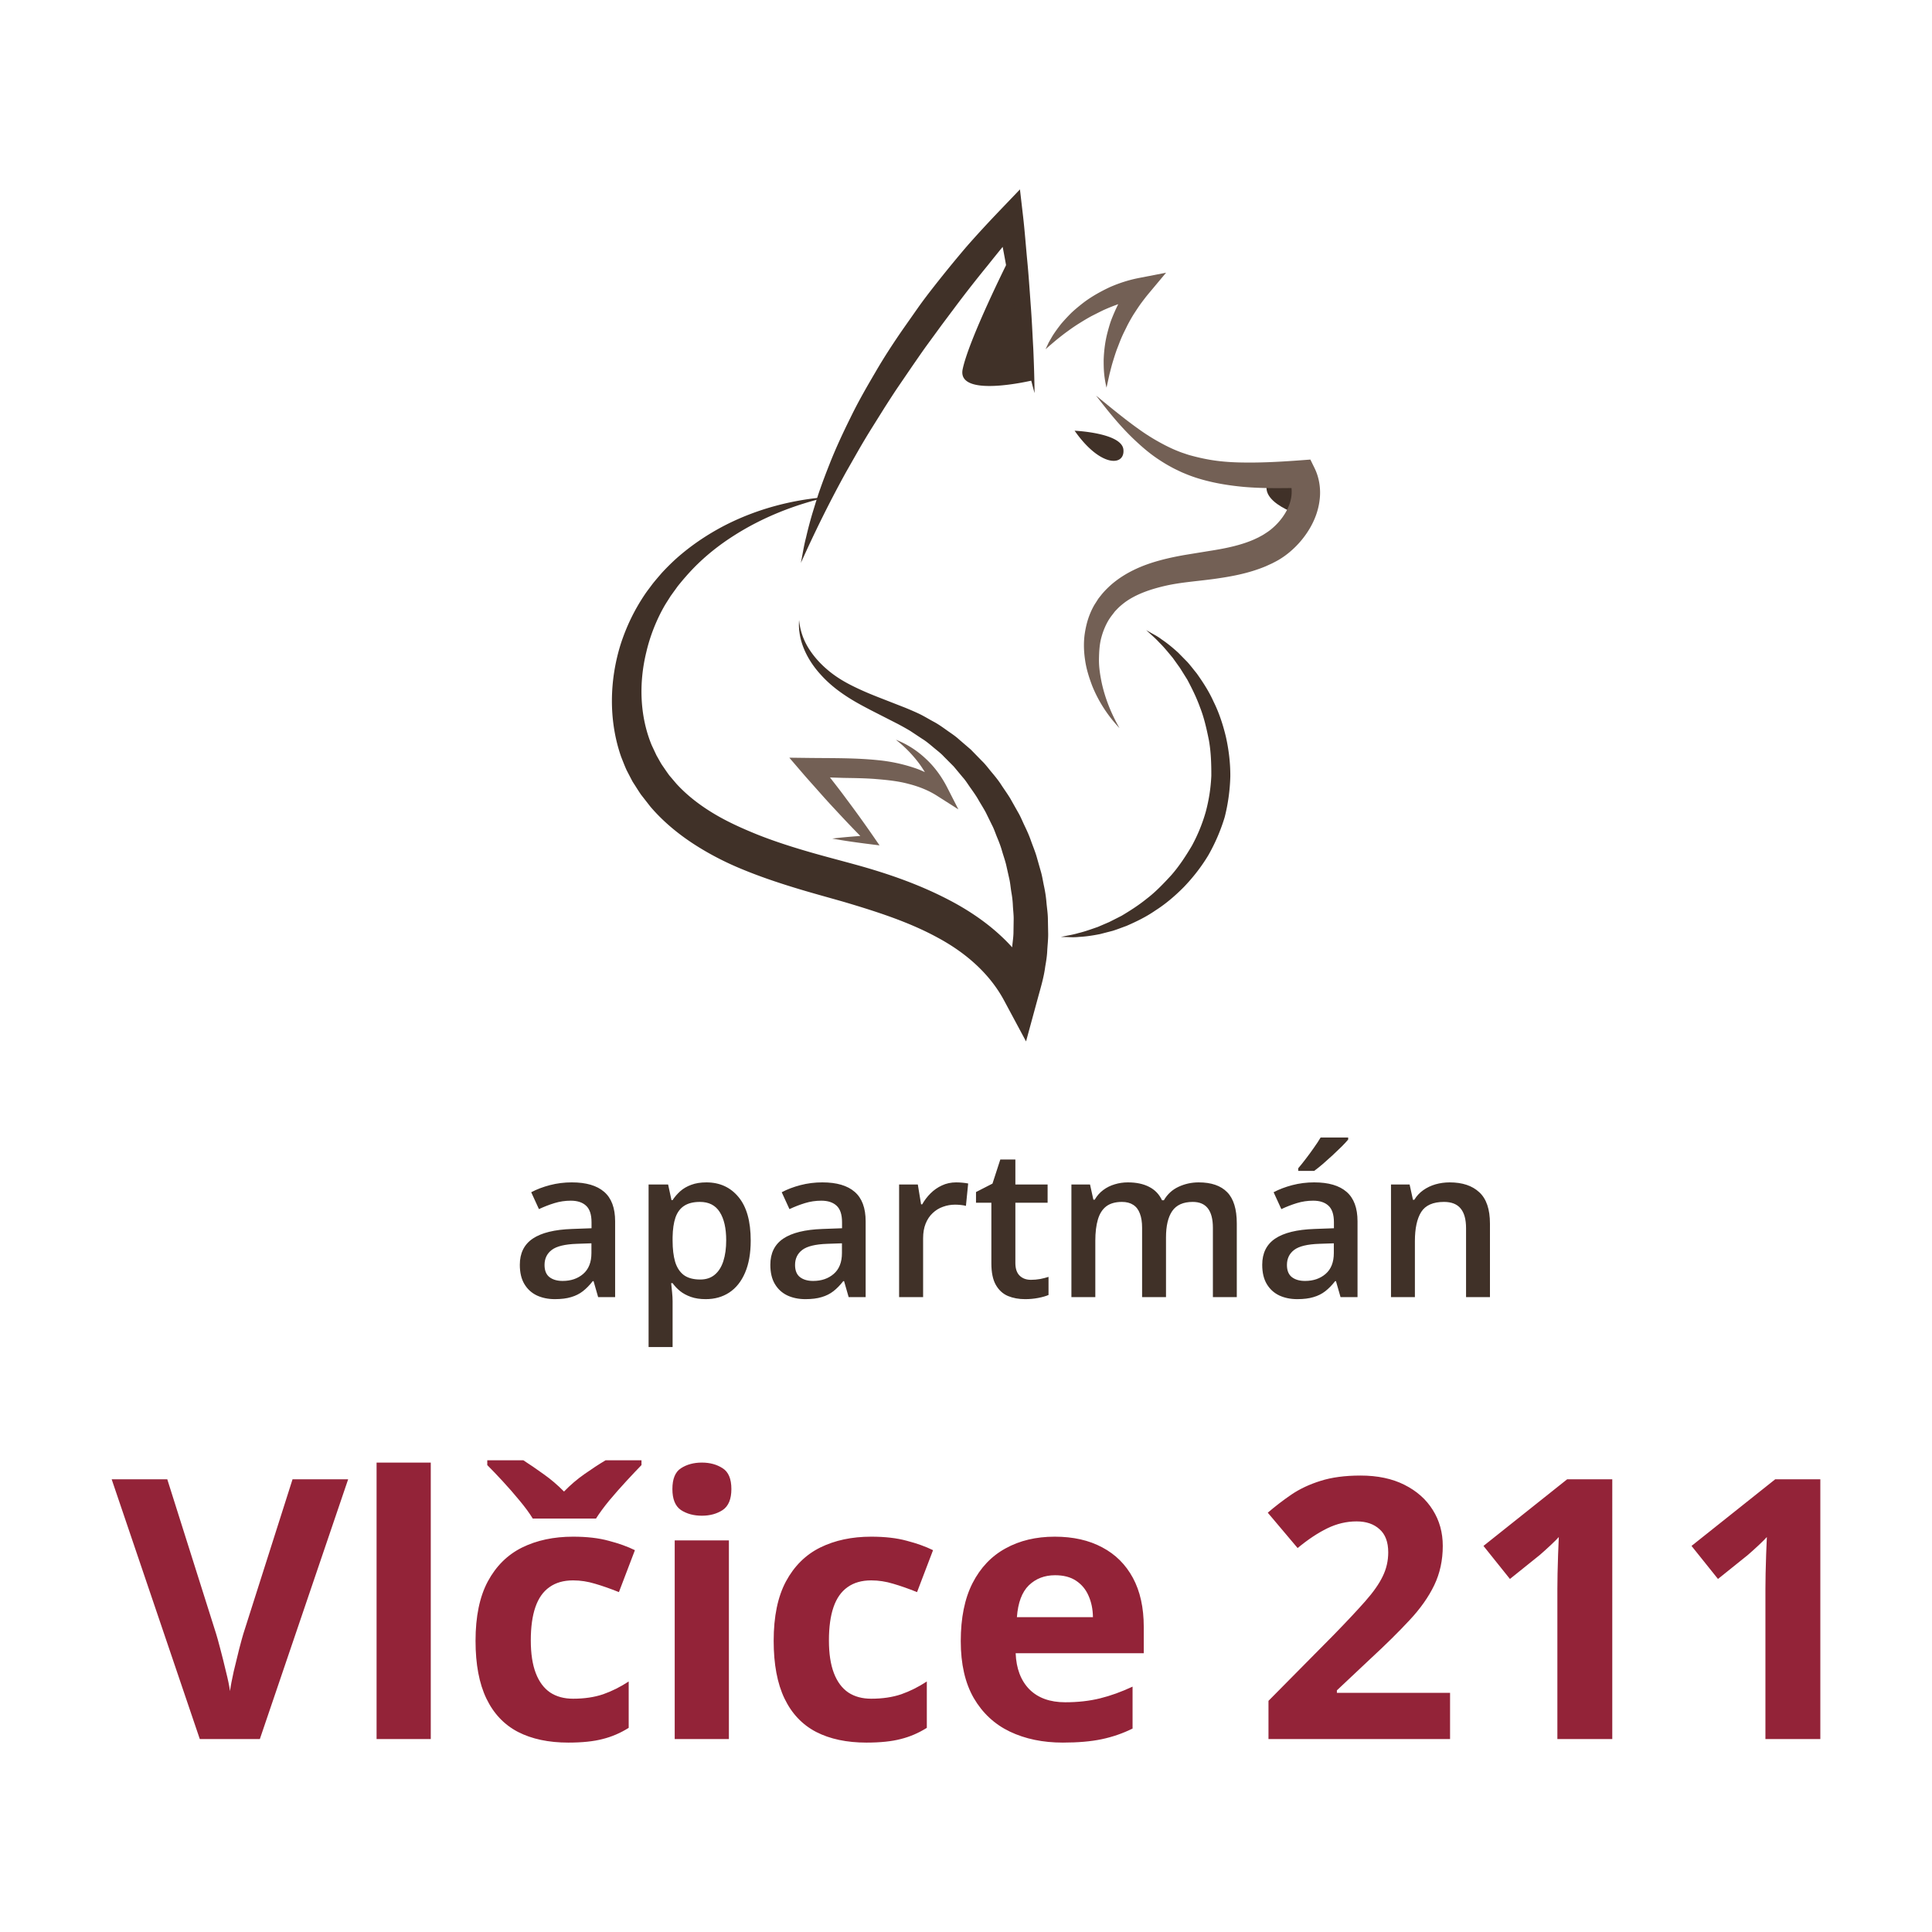 <svg xmlns="http://www.w3.org/2000/svg" viewBox="0 0 950 950">
    <path d="M639.457 253.33s-25.202-7.584-13.685-19.722l14.484-.512-.799 20.233" fill="#403128" />
    <path
        d="M538.947 194.517c5.812 7.555 11.79 15.03 18.856 21.712 3.53 3.327 7.246 6.572 11.38 9.34 2.064 1.384 4.182 2.719 6.4 3.91a49.671 49.671 0 003.384 1.729c1.072.514 2.096 1.034 3.352 1.524 4.802 2.06 9.556 3.405 14.478 4.485 4.894 1.056 9.824 1.733 14.732 2.195 9.827.85 19.538.63 29.035.474l-6.485-3.954c.994 2.558 1.285 5.288.902 8.181-.388 2.885-1.548 5.876-3.274 8.619-1.71 2.75-3.94 5.274-6.47 7.361-1.249 1.07-2.629 1.936-3.98 2.796-.38.259-1.644.91-2.422 1.345l-2.208 1.038c-6.49 2.852-13.943 4.401-21.788 5.614l-12.054 1.964c-4.064.71-8.377 1.58-12.532 2.727-8.346 2.257-16.866 5.848-23.936 12.001-1.733 1.562-3.4 3.211-4.86 5.05l-1.092 1.378-.32.422-.102.161-.206.323-.41.644c-.546.898-1.086 1.63-1.64 2.666-2.443 4.535-3.588 8.826-4.287 13.34-.648 4.482-.467 8.946.193 13.24.628 4.315 1.954 8.415 3.44 12.37 3.158 7.868 7.82 14.926 13.458 20.872-4.08-7.104-7.092-14.639-8.763-22.324-.787-3.839-1.399-7.696-1.345-11.512.07-3.795.256-7.552 1.268-11.058.936-3.438 2.5-6.922 4.234-9.392.467-.72 1.196-1.592 1.782-2.38l.464-.606.232-.303.116-.152c-.364.488-.084.119-.16.22l.03-.03.056-.057.898-.937c1.182-1.253 2.533-2.353 3.917-3.403 5.672-4.09 12.736-6.454 20.105-8.13 7.372-1.656 15.284-2.17 23.547-3.288 8.22-1.143 16.912-2.659 25.43-6.203l3.331-1.517c1.006-.542 1.572-.783 2.936-1.57a39.7 39.7 0 005.958-4.26 44.877 44.877 0 009.357-11.064c2.51-4.19 4.36-8.954 4.988-14.15.676-5.159-.059-10.8-2.439-15.667l-2.093-4.283-4.393.327c-9.43.703-18.69 1.243-27.8 1.133-4.555-.028-9.076-.252-13.524-.812-4.415-.542-8.888-1.506-13.01-2.634-1.002-.238-2.157-.65-3.278-1.03a41.212 41.212 0 01-3.118-1.14c-2.078-.809-4.113-1.769-6.13-2.79-4.02-2.072-7.992-4.412-11.8-7.078-7.628-5.314-14.942-11.413-22.34-17.437m-24.83-22.789a243.933 243.933 0 015.464-4.694c1.848-1.488 3.676-2.944 5.576-4.289a87.191 87.191 0 015.73-3.881c1.948-1.214 3.892-2.395 5.893-3.47 2.032-1.024 4.03-2.06 6.067-3.02a91.923 91.923 0 016.24-2.525c2.094-.785 4.224-1.45 6.356-2.096 2.14-.624 4.308-1.105 6.476-1.6l-4.663-7.808c-2.99 3.657-5.623 7.616-7.708 11.837a91.965 91.965 0 00-2.84 6.442c-.863 2.177-1.485 4.44-2.09 6.686-1.198 4.503-1.775 9.136-1.926 13.724.004 2.307.02 4.59.257 6.863a52.339 52.339 0 001.14 6.723l1.45-6.55c.561-2.145 1.06-4.26 1.706-6.337.64-2.073 1.268-4.123 2.014-6.128.794-1.99 1.505-3.981 2.354-5.917.848-1.938 1.836-3.798 2.736-5.68a82.358 82.358 0 013.08-5.444c1.138-1.743 2.26-3.48 3.458-5.167 1.24-1.657 2.473-3.31 3.797-4.895l8.695-10.405-13.358 2.596c-4.982.97-9.836 2.533-14.454 4.576a92.19 92.19 0 00-6.7 3.5c-2.166 1.279-4.275 2.64-6.262 4.172-1.977 1.541-3.905 3.124-5.724 4.825a93.693 93.693 0 00-5.07 5.45c-1.53 1.956-2.995 3.933-4.306 6.008l-1.844 3.198-1.544 3.306"
        fill="#736055" />
    <path
        d="M528.405 211.79s23.188 1.008 23.995 9.275c.807 8.267-11.29 8.872-23.995-9.275m-33.269-82.268s-18.752 37.504-21.776 52.023c-3.025 14.517 34.48 5.464 34.48 5.464s-6.053-71.31-12.704-57.487m-87.84 114.834c-17.105 1.244-34.23 5.626-49.965 13.516-7.839 3.976-15.33 8.804-22.192 14.53-3.444 2.852-6.654 5.996-9.715 9.3-1.51 1.768-2.843 3.276-4.473 5.302-1.278 1.752-2.562 3.35-3.835 5.23-5.284 7.844-9.153 15.938-11.99 24.748-2.709 8.768-4.19 17.974-4.237 27.296-.045 9.314 1.372 18.764 4.51 27.791.878 2.217 1.726 4.463 2.717 6.643l1.66 3.198.836 1.598.21.398.105.2.052.1.258.424.432.675c1.187 1.819 2.234 3.565 3.535 5.443l4.615 5.914c6.18 7.242 13.513 13.28 21.24 18.323 7.75 5.027 15.878 9.184 24.178 12.56 8.286 3.415 16.67 6.253 25.026 8.821 8.397 2.594 16.65 4.806 24.856 7.158 15.968 4.741 31.822 9.822 45.784 17.44 14.02 7.496 25.768 17.845 32.817 30.981l10.808 20.141 5.795-21.28c1.41-5.177 2.984-10.317 3.65-15.604.471-2.622.88-5.246.983-7.893.15-2.639.463-5.277.456-7.91l-.15-7.889c-.058-2.626-.477-5.218-.706-7.824-.207-2.613-.613-5.192-1.152-7.745-.56-2.547-.908-5.139-1.659-7.632l-2.133-7.495c-.765-2.477-1.76-4.878-2.636-7.313-.837-2.45-1.892-4.815-3.013-7.148-1.14-2.323-2.056-4.744-3.384-6.97l-3.802-6.747c-1.34-2.204-2.854-4.307-4.274-6.458-1.372-2.184-3-4.194-4.662-6.176-1.678-1.964-3.16-4.072-5.042-5.862l-5.402-5.538-5.87-5.049c-1.887-1.75-4.103-3.124-6.19-4.632-2.1-1.493-4.188-2.993-6.496-4.177-2.268-1.238-4.453-2.582-6.78-3.706-2.17-1.028-4.66-2.096-6.91-3.022l-13.703-5.356c-4.492-1.766-8.867-3.655-13.077-5.803-4.15-2.108-8.227-4.679-11.738-7.736-3.577-3.056-6.734-6.63-9.225-10.675-2.464-4.062-4.059-8.692-4.47-13.585-.407 4.892.566 9.935 2.551 14.561 1.978 4.638 4.888 8.878 8.328 12.595 3.448 3.796 7.352 6.983 11.6 9.83 4.19 2.833 8.62 5.193 13.01 7.471l13.008 6.64c2.164 1.16 4.073 2.204 6.205 3.484l5.773 3.826c1.97 1.194 3.732 2.701 5.503 4.184 1.756 1.497 3.625 2.836 5.19 4.556l4.875 4.896 4.426 5.318c1.55 1.698 2.72 3.723 4.078 5.576 1.324 1.883 2.663 3.748 3.78 5.772 1.155 1.995 2.403 3.927 3.486 5.956l3.04 6.198c1.077 2.03 1.753 4.252 2.653 6.361.881 2.12 1.703 4.261 2.31 6.479.646 2.201 1.42 4.361 1.97 6.581l1.5 6.69c.545 2.217.692 4.505 1.064 6.746.401 2.241.684 4.492.77 6.759.113 2.258.425 4.514.386 6.77l-.1 6.752c-.065 2.246-.433 4.458-.624 6.686-.144 2.238-.577 4.42-1.052 6.59-.68 4.41-2.179 8.564-3.43 12.778l16.602-1.142c-4.23-8.709-10.188-16.553-17.12-23.049-6.91-6.545-14.653-11.88-22.647-16.35-16.078-8.883-32.932-14.698-49.82-19.334-8.268-2.27-16.569-4.4-24.548-6.77-8.024-2.367-15.892-4.943-23.46-7.965-7.544-3.06-14.886-6.366-21.62-10.462-6.733-4.074-12.897-8.844-18.034-14.468l-3.454-4.064c-1.194-1.59-2.422-3.475-3.632-5.198-.726-1.082-1.777-3.116-2.67-4.622l-2.403-5.12c-2.884-7.004-4.505-14.634-4.903-22.412-.404-7.784.411-15.714 2.308-23.414 1.776-7.66 4.834-15.396 8.596-22.076.983-1.75 2.24-3.604 3.348-5.4l3.456-4.786c2.54-3.166 5.2-6.255 8.062-9.188 5.744-5.847 12.253-11.039 19.278-15.523 14.036-9.025 30.002-15.412 46.72-19.217m114.32 216.345l2.33.067c1.528-.018 3.74.27 6.605-.063 2.9-.125 6.37-.604 10.325-1.385l6.234-1.606c2.168-.668 4.386-1.56 6.748-2.402 4.573-1.995 9.533-4.323 14.282-7.616 4.88-3.103 9.58-7.066 14.038-11.575 4.386-4.58 8.494-9.772 11.953-15.533a91.222 91.222 0 008.057-18.726c1.647-6.368 2.634-13.54 2.783-20.193.035-6.72-.813-13.29-2.2-19.479-1.488-6.164-3.453-11.99-6.033-17.166-2.367-5.272-5.406-9.834-8.295-13.903-1.587-1.943-3.028-3.85-4.536-5.545l-4.51-4.594c-2.99-2.718-5.706-4.912-8.107-6.502-2.263-1.752-4.356-2.687-5.647-3.482l-2.028-1.145 1.725 1.575c1.103 1.048 2.814 2.445 4.708 4.524 2.01 1.946 4.164 4.568 6.614 7.53 1.118 1.56 2.306 3.222 3.56 4.974l3.576 5.714c2.204 4.144 4.482 8.66 6.285 13.67 1.957 4.95 3.2 10.43 4.336 16.05 1.028 5.67 1.232 11.596 1.21 17.572-.28 6.046-1.13 11.69-2.76 17.807a81.731 81.731 0 01-6.835 16.67c-3.055 5.138-6.306 10.102-10.114 14.427-3.878 4.223-7.766 8.282-12.005 11.502-4.135 3.357-8.416 6.052-12.448 8.456l-6.015 3.045-5.62 2.417c-3.636 1.268-6.824 2.396-9.53 3.02-2.674.798-4.923 1.116-6.398 1.44-1.492.298-2.288.455-2.288.455"
        fill="#403128" />
    <path
        d="M440.508 363.746a60.799 60.799 0 0111.625 11.927 63.574 63.574 0 014.3 6.876c1.266 2.367 2.294 4.833 3.16 7.324l5.075-4.019c-4.683-3.698-10.032-6.688-15.667-8.47a80.495 80.495 0 00-17.068-3.576c-11.458-1.18-22.429-.976-33.497-1.112l-10.316-.127 6.65 7.747c2.511 2.926 5.113 5.777 7.665 8.67 2.553 2.892 5.124 5.77 7.776 8.578a568.485 568.485 0 0016.038 16.753l1.75-3.584c-6.25.392-12.502.847-18.763 1.601 6.203 1.146 12.413 1.99 18.627 2.771l4.624.58-2.875-4.165a570.019 570.019 0 00-13.55-18.823c-2.278-3.12-4.64-6.172-7.017-9.21-2.38-3.035-4.709-6.113-7.129-9.115l-3.667 7.618 16.587.516c5.497.096 10.93.144 16.24.595 5.307.448 10.55.977 15.535 2.315 4.998 1.265 9.776 3.11 14.088 5.852l10.558 6.717-5.484-10.736c-2.744-5.37-6.298-10.27-10.65-14.248-4.283-4.03-9.288-7.204-14.615-9.255"
        fill="#736055" />
    <path
        d="M508.705 193.3c-.066-7.31-.302-14.599-.62-21.875-.416-7.263-.712-14.541-1.29-21.783-.523-7.246-.996-14.5-1.703-21.725-.692-7.224-1.21-14.472-2.045-21.677l-1.52-13.107-9.328 9.748c-5.826 6.088-11.572 12.264-17.124 18.615a612.953 612.953 0 00-16 19.604c-2.616 3.333-5.14 6.636-7.627 10.15l-7.24 10.31c-4.835 6.981-9.455 14.025-13.7 21.356-4.287 7.286-8.515 14.62-12.208 22.238-3.757 7.58-7.344 15.248-10.43 23.122-1.557 3.932-3.069 7.876-4.473 11.858-1.425 3.972-2.608 8.04-3.86 12.058a203.192 203.192 0 00-3.218 12.225c-1.07 4.063-1.69 8.257-2.51 12.363 6.89-15.335 14.22-30.187 22.204-44.639l6.12-10.747a361.552 361.552 0 016.344-10.596l6.543-10.46c2.223-3.462 4.433-6.926 6.748-10.326l6.956-10.187c2.35-3.372 4.661-6.793 7.063-10.09l7.326-10.022 7.378-9.859a599.93 599.93 0 0115.264-19.44c5.128-6.454 10.35-12.84 15.722-19.106l-10.846-3.359c1.142 7.163 2.602 14.281 3.888 21.424 1.272 7.145 2.776 14.259 4.23 21.377 1.398 7.128 3.08 14.216 4.643 21.322 1.66 7.09 3.401 14.17 5.313 21.228"
        fill="#403128" />
    <g fill="#932338">
        <path
            d="M171.192 727.394l-43.42 127.726H98.245L54.91 727.394h27.345l24.025 76.006q.612 1.922 2.01 7.252 1.397 5.241 2.795 11.182 1.485 5.854 2.01 9.698.524-3.844 1.834-9.698 1.398-5.853 2.708-11.095 1.398-5.33 2.01-7.339l24.2-76.006zM211.817 855.12H185.17V719.182h26.646zM279.436 856.867q-14.502 0-24.724-5.242-10.221-5.329-15.55-16.424-5.33-11.095-5.33-28.393 0-17.91 6.028-29.18 6.116-11.357 16.862-16.686 10.833-5.33 25.073-5.33 10.134 0 17.473 2.01 7.426 1.922 12.93 4.63l-7.863 20.618q-6.29-2.534-11.707-4.106-5.416-1.66-10.833-1.66-6.99 0-11.62 3.32-4.63 3.232-6.901 9.784-2.272 6.553-2.272 16.425 0 9.697 2.447 16.075 2.446 6.377 7.076 9.522 4.63 3.058 11.27 3.058 8.3 0 14.765-2.184 6.464-2.271 12.58-6.29v22.802q-6.116 3.844-12.843 5.504-6.64 1.747-16.86 1.747zm-17.473-110.166q-2.446-4.018-6.464-8.823-4.02-4.893-8.3-9.523-4.28-4.63-7.6-7.95v-2.359h17.734q4.63 2.97 9.96 6.814 5.329 3.757 10.046 8.562 4.63-4.805 10.135-8.649 5.591-3.931 10.309-6.727h17.647v2.359q-3.145 3.232-7.426 7.863-4.28 4.63-8.387 9.522-4.018 4.893-6.552 8.911zM358.413 757.447v97.673h-26.646v-97.673zm-13.28-38.265q5.942 0 10.222 2.795 4.281 2.709 4.281 10.222 0 7.426-4.28 10.309-4.281 2.796-10.222 2.796-6.028 0-10.31-2.796-4.193-2.883-4.193-10.31 0-7.512 4.194-10.22 4.28-2.796 10.309-2.796zM426.033 856.867q-14.503 0-24.724-5.242-10.222-5.329-15.551-16.424-5.33-11.095-5.33-28.393 0-17.91 6.029-29.18 6.115-11.357 16.861-16.686 10.833-5.33 25.073-5.33 10.135 0 17.473 2.01 7.426 1.922 12.93 4.63l-7.863 20.618q-6.29-2.534-11.706-4.106-5.417-1.66-10.834-1.66-6.989 0-11.619 3.32-4.63 3.232-6.902 9.784-2.271 6.553-2.271 16.425 0 9.697 2.446 16.075 2.446 6.377 7.077 9.522 4.63 3.058 11.27 3.058 8.299 0 14.764-2.184 6.465-2.271 12.58-6.29v22.802q-6.115 3.844-12.842 5.504-6.64 1.747-16.861 1.747zM518.638 755.612q13.542 0 23.326 5.242 9.785 5.155 15.114 15.027 5.33 9.872 5.33 24.112v12.93h-62.99q.437 11.27 6.727 17.735 6.378 6.377 17.648 6.377 9.348 0 17.123-1.922t15.988-5.766v20.618q-7.252 3.582-15.202 5.242-7.863 1.66-19.132 1.66-14.678 0-26.035-5.417-11.27-5.416-17.735-16.511-6.377-11.095-6.377-27.957 0-17.123 5.766-28.48 5.853-11.445 16.25-17.124 10.396-5.766 24.2-5.766zm.175 18.958q-7.775 0-12.93 4.98-5.067 4.98-5.853 15.638h37.391q-.087-5.94-2.184-10.57-2.009-4.631-6.115-7.34-4.019-2.708-10.31-2.708zM713.023 855.12h-89.286v-18.783l32.062-32.412q9.698-9.96 15.551-16.6 5.94-6.727 8.562-12.23 2.708-5.504 2.708-11.795 0-7.6-4.28-11.357-4.194-3.844-11.27-3.844-7.427 0-14.416 3.407-6.989 3.408-14.59 9.698l-14.677-17.386q5.504-4.717 11.62-8.91 6.203-4.194 14.327-6.728 8.213-2.62 19.657-2.62 12.58 0 21.58 4.542 9.085 4.543 13.977 12.406 4.893 7.775 4.893 17.647 0 10.571-4.194 19.308-4.193 8.736-12.23 17.298-7.95 8.561-19.22 18.958l-16.425 15.463v1.223h55.65zM792.786 855.12H765.79v-73.91q0-3.058.088-7.513.087-4.543.262-9.26.175-4.806.35-8.65-.962 1.136-3.932 3.932-2.883 2.708-5.417 4.892l-14.677 11.794-13.017-16.25 41.148-32.761h22.19zM895.089 855.12h-26.996v-73.91q0-3.058.088-7.513.087-4.543.262-9.26.175-4.806.35-8.65-.962 1.136-3.932 3.932-2.883 2.708-5.417 4.892l-14.677 11.794-13.017-16.25 41.148-32.761h22.19z" />
    </g>
    <path
        d="M281.213 581.399q10.503 0 15.854 4.651 5.402 4.652 5.402 14.504v37.261h-8.353l-2.25-7.852h-.4q-2.351 3-4.852 4.951-2.5 1.95-5.801 2.901-3.251 1-7.953 1-4.951 0-8.852-1.8-3.901-1.85-6.152-5.602-2.25-3.75-2.25-9.502 0-8.553 6.35-12.854 6.403-4.301 19.307-4.751l9.602-.35v-2.901q0-5.752-2.7-8.203-2.651-2.45-7.503-2.45-4.15 0-8.052 1.2-3.9 1.2-7.602 2.95l-3.801-8.302q4.05-2.15 9.203-3.5 5.2-1.351 10.803-1.351zm9.602 29.959l-7.152.25q-8.802.3-12.353 3-3.551 2.701-3.551 7.403 0 4.1 2.45 6.001 2.45 1.85 6.452 1.85 6.102 0 10.103-3.45 4.05-3.501 4.05-10.253zm56.516-29.959q9.853 0 15.805 7.202 6.002 7.202 6.002 21.406 0 9.403-2.801 15.855-2.751 6.401-7.752 9.702-4.952 3.251-11.554 3.251-4.2 0-7.302-1.1-3.1-1.1-5.301-2.85-2.2-1.801-3.701-3.902h-.7q.25 2 .45 4.451.25 2.401.25 4.402v22.556h-11.804v-79.923h9.603l1.65 7.653h.55q1.55-2.351 3.752-4.352 2.25-2 5.4-3.15 3.202-1.201 7.453-1.201zm-3.15 9.603q-4.852 0-7.803 1.95-2.9 1.9-4.25 5.752-1.301 3.851-1.401 9.653v1.65q0 6.152 1.25 10.453 1.3 4.251 4.25 6.502 3.002 2.2 8.104 2.2 4.3 0 7.102-2.35 2.85-2.35 4.25-6.702 1.4-4.351 1.4-10.253 0-8.952-3.2-13.904-3.151-4.951-9.702-4.951zm60.217-9.603q10.503 0 15.854 4.651 5.402 4.652 5.402 14.504v37.261H417.3l-2.25-7.852h-.4q-2.351 3-4.852 4.951-2.5 1.95-5.802 2.901-3.25 1-7.952 1-4.951 0-8.852-1.8-3.901-1.85-6.152-5.602-2.25-3.75-2.25-9.502 0-8.553 6.35-12.854 6.403-4.301 19.307-4.751l9.602-.35v-2.901q0-5.752-2.7-8.203-2.651-2.45-7.503-2.45-4.15 0-8.052 1.2-3.9 1.2-7.602 2.95l-3.801-8.302q4.05-2.15 9.203-3.5 5.2-1.351 10.803-1.351zM414 611.358l-7.152.25q-8.802.3-12.353 3-3.551 2.701-3.551 7.403 0 4.1 2.45 6.001 2.45 1.85 6.452 1.85 6.102 0 10.103-3.45 4.05-3.501 4.05-10.253zm56.166-29.959q1.4 0 3.05.15t2.85.4l-1.1 11.003q-1.05-.3-2.6-.45-1.5-.15-2.7-.15-3.151 0-6.002 1.05-2.85 1-5.051 3.101-2.2 2.05-3.451 5.152-1.25 3.1-1.25 7.202v28.958h-11.804v-55.366h9.203l1.6 9.753h.55q1.65-2.95 4.102-5.401 2.45-2.451 5.6-3.902 3.202-1.5 7.003-1.5zm36.76 47.914q2.3 0 4.552-.4 2.25-.45 4.1-1.05v8.902q-1.95.85-5.05 1.45-3.101.6-6.452.6-4.701 0-8.453-1.55-3.75-1.6-5.951-5.452-2.2-3.85-2.2-10.653v-29.758h-7.553v-5.252l8.102-4.15 3.85-11.854h7.404v12.303h15.854v8.953h-15.854v29.608q0 4.201 2.1 6.252 2.1 2.05 5.552 2.05zm82.474-47.914q9.303 0 14.004 4.801 4.75 4.802 4.75 15.405v36.21h-11.752v-34.11q0-6.301-2.45-9.502-2.451-3.201-7.453-3.201-7.002 0-10.103 4.501-3.05 4.451-3.05 12.954v29.358h-11.754v-34.11q0-4.2-1.1-7.002-1.05-2.85-3.251-4.25-2.2-1.451-5.552-1.451-4.851 0-7.752 2.2-2.85 2.201-4.101 6.502-1.25 4.251-1.25 10.453v27.658h-11.754v-55.366h9.153l1.65 7.452h.65q1.7-2.9 4.202-4.75 2.55-1.901 5.65-2.802 3.102-.95 6.453-.95 6.202 0 10.453 2.2 4.25 2.151 6.352 6.603h.9q2.6-4.502 7.252-6.652 4.652-2.151 9.853-2.151zm56.866 0q10.503 0 15.855 4.651 5.4 4.652 5.4 14.504v37.261h-8.351l-2.25-7.852h-.4q-2.352 3-4.852 4.951-2.5 1.95-5.802 2.901-3.25 1-7.952 1-4.952 0-8.853-1.8-3.9-1.85-6.151-5.602-2.251-3.75-2.251-9.502 0-8.553 6.352-12.854 6.402-4.301 19.305-4.751l9.603-.35v-2.901q0-5.752-2.7-8.203-2.652-2.45-7.503-2.45-4.151 0-8.052 1.2t-7.602 2.95l-3.801-8.302q4.05-2.15 9.202-3.5 5.202-1.351 10.803-1.351zm9.603 29.959l-7.152.25q-8.803.3-12.354 3-3.55 2.701-3.55 7.403 0 4.1 2.45 6.001 2.45 1.85 6.452 1.85 6.102 0 10.103-3.45 4.05-3.501 4.05-10.253zm7.052-52.015v1q-1.2 1.45-3.251 3.501-2.05 2-4.451 4.251-2.4 2.2-4.752 4.251-2.35 2.001-4.25 3.401h-7.853v-1.3q1.65-1.9 3.65-4.551 2.05-2.651 4.002-5.452 2-2.8 3.35-5.101zm49.915 22.056q9.352 0 14.553 4.851 5.252 4.802 5.252 15.455v36.11h-11.755v-33.91q0-6.451-2.65-9.652-2.651-3.251-8.203-3.251-8.052 0-11.203 4.951-3.1 4.952-3.1 14.354v27.508h-11.754v-55.366h9.153l1.65 7.502h.65q1.8-2.9 4.45-4.75 2.702-1.901 6.003-2.852 3.35-.95 6.952-.95z"
        fill="#403128" stroke-width="1.921" />
</svg>